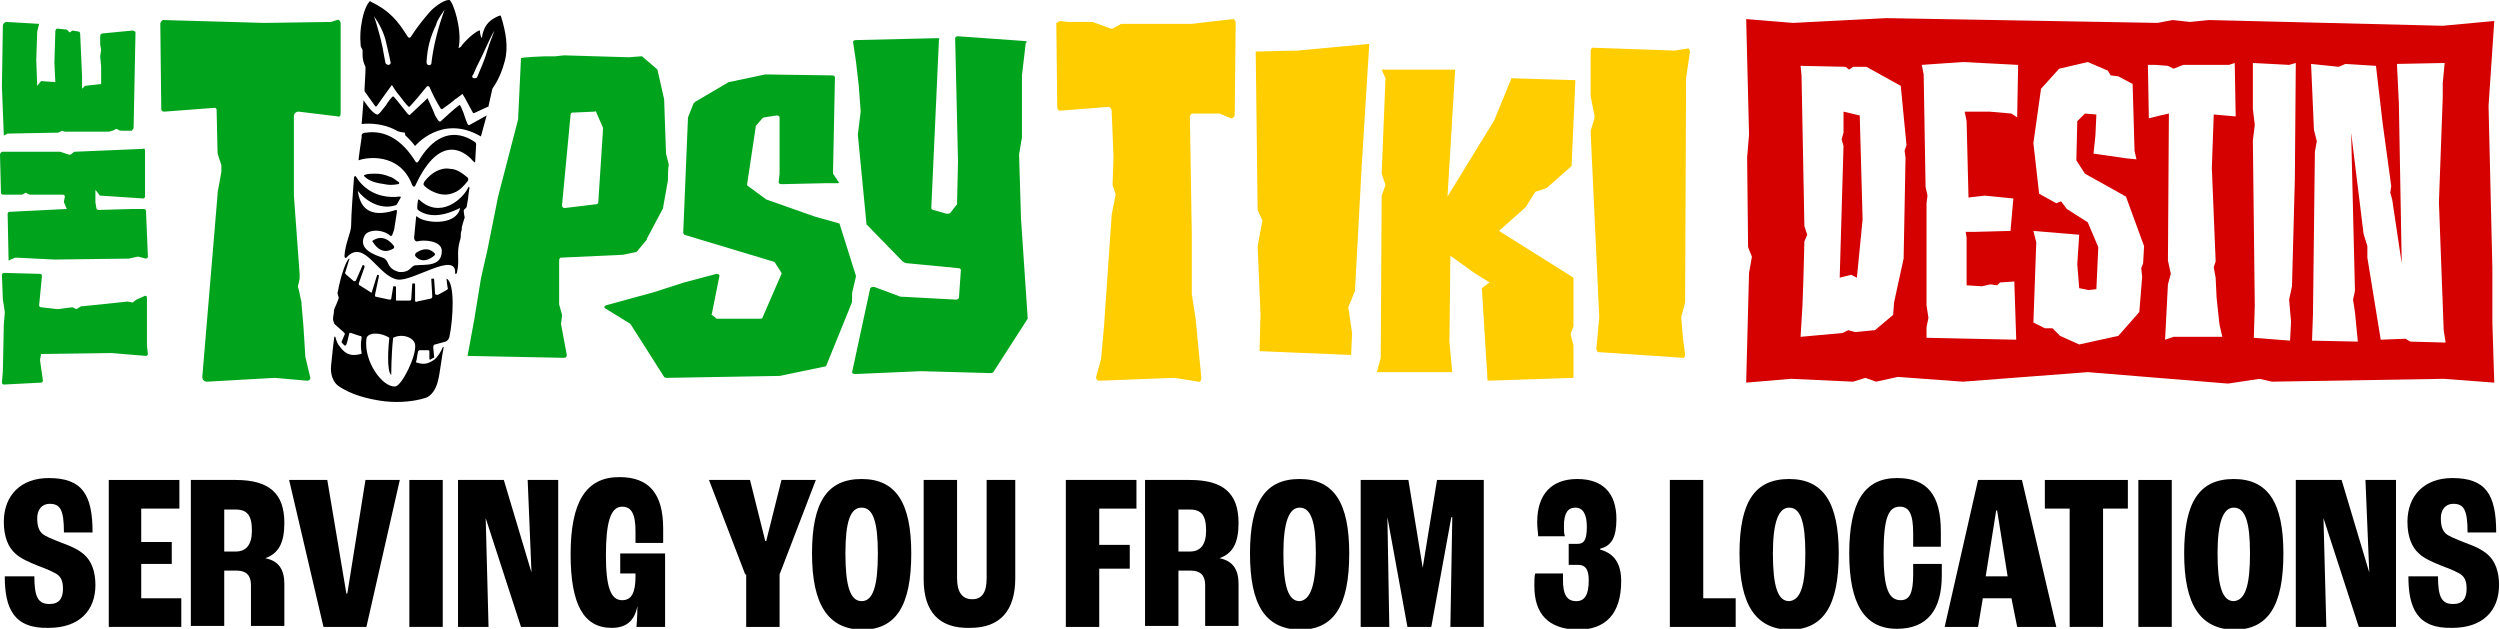 <?xml version="1.0" encoding="utf-8"?>
<!-- Generator: Adobe Illustrator 27.5.0, SVG Export Plug-In . SVG Version: 6.00 Build 0)  -->
<svg version="1.1" id="Layer_1" xmlns="http://www.w3.org/2000/svg" xmlns:xlink="http://www.w3.org/1999/xlink" x="0px" y="0px"
	 viewBox="0 0 262 65.9" style="enable-background:new 0 0 262 65.9;" xml:space="preserve">
<style type="text/css">
	.st0{fill:#00A41C;}
	.st1{fill:#FFCD00;}
	.st2{fill:#D50000;}
</style>
<g>
	<g>
		<path class="st0" d="M34.7,2.3l0.6-0.2c0.2-0.1,0.4,0.1,0.4,0.4v9.4c0,0.2-0.1,0.4-0.3,0.3l-4.1-0.5c-0.3,0-0.5,0.2-0.5,0.5v8.3
			l0.6,8.2c0,0.2,0,0.3,0,0.5l-0.1,0.5c-0.1,0.2-0.1,0.4,0,0.6l0.3,1.4c0,0.1,0,0.1,0,0.2l0.2,2.3l0.2,3.2l0.5,2.1
			c0.1,0.2-0.1,0.4-0.3,0.4l-3.4-0.3L21.7,40c-0.3,0-0.5-0.2-0.5-0.5l1.6-19.1c0-0.1,0-0.2,0-0.2l0.4-2.2c0-0.2,0-0.5,0-0.7
			l-0.3-0.9c0-0.1-0.1-0.2-0.1-0.4l-0.1-4.5c0-0.1-0.1-0.2-0.2-0.2l-5.3,0.4c-0.2,0-0.3-0.1-0.3-0.3l-0.1-8.9c0-0.2,0.2-0.4,0.3-0.4
			l10.6,0.3L34.7,2.3z M70,18.9l-0.5,2.8v0.1L67.8,25c0,0,0,0,0,0.1l-1,1.2l-0.1,0.1l-1.4,0.3l0,0L58.8,27c-0.1,0-0.2,0.1-0.2,0.3
			v4.5c0,0,0,0,0,0.1l0.3,1.1c0,0,0,0,0,0.1l-0.1,0.8c0,0,0,0,0,0.1l0.6,3.2c0,0.2-0.1,0.3-0.3,0.3L49,37.3l0.7-3.8l0,0l0.7-4.3l0,0
			l0.7-3.1l1.1-5.5l0,0l2.1-8.1c0,0,0,0,0-0.1l0.3-6.3c0-0.1,2.4-0.2,2.5-0.2h1.1l0,0l0.9-0.1l0,0L65.9,6l0,0l1.3-0.1
			c0.1,0,0.1,0,0.2,0.1l1.4,1.2l0.1,0.1l0.7,3.1l0,0l0.2,5.7l0,0l0.3,1.2C70,17.4,70,18.8,70,18.9z M63.2,13.5v-0.1l-0.7-1.6
			c0-0.1-0.1-0.2-0.2-0.1L60,11.8c-0.1,0-0.2,0.1-0.2,0.2l-0.9,9.5c0,0.2,0.1,0.3,0.3,0.3l3.3-0.4c0.1,0,0.2-0.1,0.2-0.2L63.2,13.5z
			 M89.3,30.7l0.4-1.7c0,0,0,0,0-0.1L88,23.5c0,0,0-0.1-0.1-0.1l-2.5-0.7l0,0l-5.1-1.8l0,0l-1.9-1.4c-0.1,0-0.1-0.1-0.1-0.2l0.9-6
			v-0.1l0.7-0.8c0,0,0.1-0.1,0.2-0.1l1.3-0.2c0.2,0,0.3,0.1,0.3,0.2v5.9l0,0l-0.1,0.9c0,0.1,0.1,0.2,0.3,0.2l4.6-0.1h1.3
			c0.1,0,0.2-0.1,0.1-0.1l-0.6-0.9v-0.1l0.2-10c0-0.1-0.1-0.2-0.3-0.2l-6.9-0.1h-0.1l-3.8,0.8c0,0-0.1,0-0.2,0.1l-3.4,2
			c0,0,0,0.1-0.1,0.1l-0.6,1.5l0,0l-0.5,12.1c0,0.1,0.1,0.1,0.1,0.2l9.3,2.8c0.1,0,0.2,0.1,0.2,0.1l0.7,1.1v0.1l-2,4.6
			c0,0.1-0.2,0.1-0.3,0.1h-4.4c-0.1,0-0.2,0-0.2-0.1L74.6,33c0,0-0.1-0.1,0-0.1l0.8-4c0-0.1-0.1-0.2-0.3-0.2l-3.4,0.9l-3.1,1
			L63.5,32c-0.2,0.1-0.2,0.2-0.1,0.3l2.6,1.6l0.1,0.1l3.5,5.5c0.1,0.1,0.2,0.1,0.3,0.1l11.6-0.2c0,0,0.1,0,0.2,0l4.8-1
			c0.1,0,0.1-0.1,0.1-0.1l2.6-6.4c0.1-0.2,0.1-0.4,0.1-0.7L89.3,30.7z M107.4,4.3l-7-0.5c-0.2,0-0.3,0.1-0.3,0.2l0.3,12.9l-0.1,4.4
			v0.1l-0.7,0.9c-0.1,0.1-0.2,0.1-0.4,0.1L97.8,22c-0.1,0-0.2-0.1-0.2-0.2l0.8-17.6C98.5,4,98.4,4,98.2,4l-8.5,0.2
			c-0.2,0-0.3,0.1-0.3,0.2l0.3,2L90,9l0.2,2.7l0,0l-0.3,2.4l0,0l0.9,9.3v0.1l3.7,3.8c0.2,0.2,0.4,0.3,0.7,0.3l5.2,0.5
			c0.2,0,0.3,0.1,0.3,0.2l-0.2,2.9c0,0.1-0.2,0.2-0.3,0.2l-5.6-0.3c-0.1,0-0.1,0-0.2,0l-2.7-1c-0.2-0.1-0.4,0-0.5,0.1L89.3,39
			c0,0.1,0.1,0.2,0.3,0.2l6.9-0.3l0,0l7.3,0.2c0.1,0,0.2,0,0.3-0.1l3.6-5.6v-0.1L107,22.9l-0.2-6.7l0,0L107,15
			c0-0.2,0.1-0.4,0.1-0.6V7.9l0,0l0.4-3.4C107.7,4.4,107.6,4.3,107.4,4.3z"/>
		<path class="st0" d="M4.3,37.1l-0.1,0.6c0,0,0,0,0,0.1l0.3,2.1c0,0.1-0.1,0.2-0.2,0.2l-3.9,0.2c-0.1,0-0.2-0.1-0.2-0.2l0.1-1.2
			L0.4,34l0,0l0.1-1.2c0,0,0,0,0-0.1L0.4,32l0,0l-0.1-0.6l0,0l-0.1-2.6c0-0.1,0.1-0.2,0.2-0.2l3.8,0.1c0.1,0,0.2,0.1,0.2,0.2L4.1,32
			c0,0.1,0.1,0.2,0.2,0.2L6,32.4l0,0l1.6-0.2L8,32.4l0.5-0.3c0,0,0,0,0.1,0l4.8-0.5l0.5,0.1l0.4-0.3l0.9-0.4c0.1,0,0.2,0,0.2,0.2v5
			l0,0l0.1,0.9c0,0.1-0.1,0.2-0.2,0.2L11.7,37l0,0L4.3,37.1z M15.2,15.8v4.8c0,0.1-0.1,0.2-0.2,0.2l-4.5-0.3c0,0-0.1,0-0.1-0.1
			L10,19.9v1.3l0,0l0.1,0.6c0,0.1,0.1,0.2,0.2,0.2l3.7-0.1h1.1c0.1,0,0.2,0.1,0.2,0.2l0.2,4.8c0,0.1-0.1,0.2-0.2,0.2l-0.8-0.2h-0.1
			l-0.9,0.2l0,0l-7.8,0.1l0,0l-4-0.2H1.6l-0.7,0.3l-0.1-4.9c0-0.1,0.1-0.2,0.2-0.2l6-0.3l-0.3-0.7v-0.1l0.1-0.5
			c0-0.1-0.1-0.2-0.2-0.2H3.1l-0.4-0.2l-0.4,0.2h-2c-0.1,0-0.2-0.1-0.2-0.2l-0.1-4c0-0.1,0.1-0.3,0.3-0.3h5.9c0,0,0,0,0.1,0l0.9,0.3
			c0.1,0,0.1,0,0.2,0l0.4-0.3h0.1l7.1-0.3C15.1,15.5,15.2,15.6,15.2,15.8z M0.3,2.7c0-0.2,0.2-0.4,0.4-0.4l3.4,0.2L3.9,3.3l-0.1,3
			L3.9,9l0.4-0.5l1.5,0.1l-0.1-2l0.1-3.3C5.8,3.1,5.9,3,6,3l1,0.1l0.3,0.3l0.3-0.2l0.6,0.1c0.1,0,0.2,0.1,0.2,0.2L8.6,8v1.3L8.9,9
			l1.7-0.2l0-1.8l-0.1-1.1l0.1-0.7l-0.1-0.5V3.8c0-0.2,0.1-0.3,0.3-0.3l3.1-0.3c0.1,0,0.3,0.1,0.3,0.2l-0.2,10
			c0,0.1-0.1,0.2-0.2,0.3h-0.9c-0.2,0-0.4,0-0.5-0.1l-0.2-0.1l-0.4,0.2c-0.1,0-0.3,0.1-0.4,0.1H6.8l-0.3-0.1l-0.4,0.2L0.9,14H0.8
			l-0.4,0.2L0.2,9.1L0.3,2.7z"/>
		<path d="M39.1,25.2c0.3-0.2,1.2-0.7,2.2,0.6c0,0.1,0,0.2,0,0.2c-0.3,0.2-1.3,0.8-2.2-0.6C39,25.3,39,25.2,39.1,25.2z M45.6,26.6
			c-0.2-0.2-0.8-0.9-2-0.1c-0.1,0.1-0.1,0.2-0.1,0.3c0.2,0.3,0.9,0.9,2,0C45.6,26.7,45.6,26.6,45.6,26.6z M37.9,14.2v0.2
			c0,0.1-0.4,2.5-0.3,2.4c0.7-0.3,4.3-0.9,5.6,2.6c0.1,0.2,0.2,0.2,0.3,0.1c2.8-6.1,5.6-3.2,6.1-2.6c0.2,0.2,0.2,0.1,0.2,0l0,0
			l0.1-1.8c0-0.1-0.1-0.2-0.1-0.2c-2.2-1.5-4.2-0.7-5.7,1.6c-0.3,0.5-0.4,0.8-0.7,0.2c-1.7-2.6-3.6-3-5-2.8
			C38.1,13.9,37.9,14,37.9,14.2z M42,20.7c0-0.1,0-0.1-0.1-0.1c-2.6,0.3-4-1.1-4.6-2.1c-0.1-0.1-0.1-0.1-0.2,0.1
			c-0.1,1.3-0.3,4-0.3,5c0,0.8-0.6,1.8-0.7,3.2c0,0.2,0.1,0.3,0.2,0.2c1.9-2.1,3.3,2,5.4,2.3c1.6,0.2,6.1-3,6-0.7
			c0,0.2,0.2,0.1,0.2-0.1c0.3-1.3-0.1-1.9,0.3-3.3c0.1-0.2,0.1-0.6,0.1-0.8c0.1-0.3,0.1-0.4,0.1-0.6c0.1-0.4,0.2-0.7,0.3-1
			c0,0-0.1-0.5-0.1-0.7s0.2-0.2,0.3-0.4c0.2-1,0.2-1.5,0.3-2c0-0.1-0.1-0.2-0.1-0.1c-0.6,1.3-3,3.4-5.2,1.3c0,0-0.1,0-0.1,0.1
			c-0.1,0.7-0.1,0.9,0,1c1.6,1.2,3.8,0.1,4.4-0.2c0,0,0,0,0,0.1c-0.5,1.8-3.7,1.5-4.5,0.8c-0.1-0.1-0.1,0-0.1,0.1l-0.2,2.1
			c0,0.2,0.1,0.4,0.3,0.4c0.7-0.2,2.6-0.1,2.6,1c0,1.7-1.8,1.4-2.7,1.5c-0.6,0-0.5,0.8-1.8,0.7l0,0c-1.4-0.4-0.9-1.2-1.7-1.5
			c-0.9-0.3-2.6-0.9-1.9-2.3c0.4-0.7,1.9-0.7,2.7,0c0.2,0.2,0.3-0.4,0.4-0.6l0.3-1.9c0-0.1,0-0.2-0.1-0.2c-3,1-3.8-0.5-4-2
			c0,0,0-0.1,0,0c0.6,0.8,2.2,2.1,4,1.5l0.1-0.1L42,20.7z M44.5,19c-0.1,0.2-0.2,0.3,0,0.5s0.5,0.4,0.7,0.5c0.8,0.4,1.6,0.6,2.6,0.1
			c0.4-0.2,0.8-0.6,1.2-1.1c0.1-0.1,0.1-0.3,0-0.4c-0.6-0.5-1.2-0.9-1.8-0.9C46.2,17.5,45.2,18.1,44.5,19z M41.7,19.3
			c0.1,0,0.2-0.1,0.1-0.2c-0.3-0.2-0.6-0.5-1-0.6c-0.5-0.2-0.9-0.3-1.5-0.3c-0.3,0-0.7,0-1,0.1c-0.2,0.1-0.2,0.1-0.1,0.2
			c0.5,0.5,1.3,0.7,2.1,0.8C40.7,19.4,41.2,19.4,41.7,19.3z M38.7,0.2c0-0.1,0.1-0.1,0.2,0c0.6,0.3,1.4,0.7,2.3,1.6
			c0.5,0.5,1,1.2,1.5,2C42.8,4,43,4,43.1,3.8C43.6,3,44.3,2.1,45,1.3C45.4,0.8,46.5,0,47,0c0,0,0,0,0.1,0c0.4,0.2,1.3,3,1,4.8
			c-0.1,0.4,0,0.2,0.2,0.1c0.4-0.6,1.4-1.5,1.9-1.7h0.1c0,0.6,0.2,0.8,0.2,0.8c0.1-0.8,0.4-1.6,1.3-2.1c0.2-0.1,0.7-0.4,0.7-0.2
			c0.5,1.6,0.8,3.2,0.4,4.7c-0.5,1.9-1.2,2.7-1.3,2.9l-0.4,1.8c0,0.1,0,0.1-0.1,0.1l-1.3,0.6c-0.2,0.1-0.2,0.1-0.3-0.1l-0.6-1.1
			c0-0.1-0.1-0.1-0.1-0.2l-0.3-0.5c-0.1-0.1-0.1-0.1-0.1,0c-0.3,0.2-0.5,0.4-0.7,0.5c-0.2,0.2-0.6,0.5-1.3,1c-0.1,0.1-0.1,0-0.2,0
			c-0.5-0.8-0.8-1.4-1.2-2.3c-0.1-0.1-0.2-0.1-0.3,0c-0.4,0.5-0.4,0.5-0.9,1.1c-0.6,0.7-0.8,0.9-0.9,1c-0.1,0-0.3-0.2-0.9-1
			c-0.4-0.5-0.5-0.6-0.8-1.1C41.1,8.9,41,8.9,41,9c-0.6,0.8-1,1.4-1.5,2.1c-0.1,0.1-0.1,0.1-0.2,0l-1-1.4c-0.1-0.1-0.1-0.2-0.1-0.3
			l0.1-1.9c0-0.2,0-0.4,0-0.5C38.1,6.6,38,6.2,38,5.8c0-0.1,0-0.3,0-0.5c0-0.1-0.2-0.4-0.2-0.5c-0.1-1.1,0-1.9,0.1-2.4
			C38.1,1.1,38.5,0.4,38.7,0.2z M49.7,8.2c0.1,0,0.2,0,0.3-0.1c0.4-1,0.8-1.8,1.1-2.9c0.2-0.7,0.6-1.6,0.7-2c0,0,0-0.1,0,0
			c-0.5,0.9-1,2.1-1.4,2.9s-0.6,1.2-0.8,1.7C49.4,8,49.5,8.2,49.7,8.2z M44.7,6.5c0,0.4,0.4,0.4,0.5,0.2c0.2-1.8,0.7-3.8,1.4-5.7
			c0,0,0-0.1,0,0c-0.2,0.3-0.8,1.1-0.9,1.6C45.1,3.9,44.8,4.9,44.7,6.5z M39.2,1.7C39.5,2.6,39.9,4,40.1,5c0.1,0.6,0.2,1.1,0.3,1.6
			c0,0.1,0.2,0.2,0.3,0.2s0.1,0,0.2-0.1c0.1-0.1,0-0.3,0-0.3c-0.1-0.6-0.2-0.9-0.4-1.8C40.3,3.5,39.7,2.4,39.2,1.7
			C39.2,1.6,39.2,1.7,39.2,1.7z M38.1,10.5L37.9,13c0,0,1.9-0.3,3.7,0.7c0.1,0.1,0.7,0.2,0.8,0.2c0.1,0.1,0,0.3,0.2,0.4
			c0.3,0.3,0.6,0.6,0.9,1c0,0,2.8-3.4,6.9-1l0.6-2.2l-1.8,1c-0.2,0.1-0.3-0.4-0.4-0.6c-0.3-1-0.6-1.5-0.6-1.5c-0.1,0-0.7,0.5-2,1.7
			c-0.2,0.2-0.4-0.3-0.6-0.6c-0.1-0.3-0.6-1.4-0.7-1.6c-0.1-0.2-0.1-0.3-0.2-0.1c-0.4,0.4-1.2,1.1-1.6,1.5c-0.2,0.2-0.2,0.2-0.4,0
			c-0.8-1-1.4-1.8-1.5-1.8s-0.5,0.5-0.8,1c-0.2,0.2-0.7,1-0.9,0.9C38.9,11.8,38.1,10.5,38.1,10.5z M47.1,35.3
			c-0.1,0.3-0.2,0.4-0.4,0.5l-1.1,0.3c-0.1,0-0.2,0.1-0.2,0.3l0.1,1v0.1c0,0,0,0-0.1,0c-0.1,0.1-0.2,0.1-0.3,0.2c0,0-0.1,0-0.1-0.1
			v-0.8c0-0.1-0.1-0.1-0.2-0.1c-0.2,0-0.6,0-0.8,0c-0.1,0-0.2,0.1-0.2,0.2c-0.1,0.4-0.1,0.8-0.2,1c0,0.1,0,0.1,0.1,0.1
			c0.6,0.2,1.1,0.2,1.8-0.3c0.3-0.2,0.7-0.8,0.9-1.3c0-0.1,0.1,0,0.1,0c-0.2,0.9-0.4,2.8-0.6,3.5c-0.2,0.9-0.7,1.6-1.3,1.8
			c-1.6,0.5-3.4,0.5-4.7,0.3l0,0c-1.3-0.2-3.1-0.6-4.5-1.6c-0.5-0.4-0.8-1.2-0.7-2.1c0.1-0.8,0.2-2.1,0.3-2.7c0-0.2,0.1-0.6,0.2-0.1
			c0.1,0.3,0.2,0.6,0.4,0.8c0.7,1,1.4,1,2.2,0.8c0.1,0,0.1-0.1,0.1-0.1c-0.1-0.5-0.1-1.1,0-1.6c0-0.1,0-0.2-0.2-0.2l-0.9-0.3
			c-0.1,0-0.2-0.1-0.2,0.1c-0.1,0.3-0.2,0.9-0.3,1.1c-0.1,0.2-0.1,0.1-0.2,0.1C36,36.1,36,36.1,35.9,36l0,0
			c-0.1-0.1-0.1-0.1-0.1-0.2l0.3-0.7c0.1-0.1,0-0.2-0.1-0.3L35.1,34c-0.1-0.1-0.2-0.4-0.2-0.6l0,0c0-0.2,0.1-0.5,0.1-0.9
			c0-0.1,0.5-1.1,0.5-1.3c0-0.1-0.2-0.5-0.1-0.6c0.3-1.7,0.9-3.4,1.2-3.5c0,0,0.1,0.1,0,0.1l-0.4,1.3c-0.1,0.1,0,0.2,0.1,0.3
			l0.7,0.6c0.1,0.1,0.2,0.1,0.3,0l0.7-1.6c0,0,0.1-0.1,0.1,0c0,0,0.1,0,0.1,0.1V28l-0.6,1.7c0,0.1,0,0.2,0.1,0.2l1.1,0.7
			c0.1,0.1,0.2,0.1,0.2-0.1l0.5-1.6c0-0.1,0.1-0.1,0.1-0.1c0.1,0,0.1,0,0.1,0.1V29l-0.4,1.9c0,0.1,0,0.2,0.1,0.2l1.4,0.3
			c0.1,0,0.2,0,0.2-0.1l0.2-1.2c0-0.1,0-0.1,0.1-0.1h0.1c0,0,0.1,0,0.1,0.1v1.3c0,0.1,0,0.1,0.1,0.1h1.3c0.1,0,0.2,0,0.2-0.2
			l0.1-1.5c0-0.1,0-0.1,0.1-0.1s0.1,0,0.1,0s0.1,0,0.1,0.1v1.7c0,0.1,0.1,0.2,0.2,0.1l1.4-0.3c0.1,0,0.2-0.1,0.2-0.2
			c0-0.4-0.1-1.5-0.1-1.8c0-0.1,0-0.1,0.1-0.1h0.1c0,0,0.1,0,0.1,0.1l0.1,1.5c0,0.1,0.2,0.1,0.3,0.1l0.9-0.5
			c0.1-0.1,0.2-0.1,0.1-0.3l-0.1-0.8v-0.1C47.7,29.6,47.5,33.4,47.1,35.3z M43.5,36.1c-0.1-0.7-1.3-1.2-2.3-0.7
			C41,37.2,41,39.3,41,39.3c-0.5-0.4-0.3-3-0.2-3.9c-0.9-0.6-2.3-0.6-2.4,0.1c-0.3,2.4,1.7,5.1,3,5C42.1,40.5,43.7,37.2,43.5,36.1z"
			/>
		<path class="st1" d="M177.1,5.5l-0.4,2.7c0,0,0,0,0,0.1l-0.1,23.3v0.1l-0.4,1.5c0,0.1,0,0.1,0,0.2l0.2,2.3l0,0l0.2,1.4
			c0,0.2-0.1,0.5-0.2,0.4l-8.9-0.6c-0.1,0-0.2-0.2-0.2-0.4l0.3-3.2v-0.1l-0.9-19.3c0-0.1,0-0.1,0-0.2l0.4-1.3c0-0.1,0-0.2,0-0.3
			l-0.4-2V10V5.4c0-0.2,0.1-0.4,0.2-0.4l8.6,0.3l0,0l1.3-0.2C177,5,177.1,5.2,177.1,5.5z M111.1,2.2l0.8,0.1l0,0h2.5h0.1l1.9,0.7
			c0.1,0,0.1,0,0.2,0l0.9-0.5h0.1h7.3l0,0l4.3-0.5c0.2,0,0.3,0.2,0.3,0.4l-0.1,9.6c0,0.3-0.2,0.4-0.4,0.4l-1.2-0.5h-0.1H125
			c-0.2,0-0.3,0.2-0.3,0.4l0.2,12.2v6.2c0,0,0,0,0,0.1l0.4,2.6l0.6,6.2c0,0.2-0.1,0.5-0.3,0.4l-2.5-0.4c0,0,0,0-0.1,0l-7.8,0.3
			c-0.2,0-0.4-0.2-0.3-0.5l0.5-1.8c0,0,0,0,0-0.1l0.3-3.3l0.8-11.6c0,0,0,0,0-0.1l0.4-2c0-0.1,0-0.2,0-0.2l-0.3-0.9c0,0,0-0.1,0-0.2
			l0.1-2.7l0,0l-0.2-4.9c0-0.2-0.2-0.4-0.3-0.4l-5.1,0.4c-0.2,0-0.3-0.2-0.3-0.4l-0.1-8.8C110.8,2.4,111,2.2,111.1,2.2z M143.5,4.6
			l-0.8,12.9l-0.7,13l-0.7,1.7l0.4,2.7l-0.1,2.3l-9.6-0.4l0.1-3.9l-0.3-7.1l0.5-2.7l-0.5-1.1l-0.2-16.6l4.4-0.1L143.5,4.6z
			 M165.1,8.4l-0.4,9l-2.6,2.3l-1.2,0.4l-1,1.6l-2.8,2.5l7.8,4.9v5.1l-0.3,0.8l0.3,1.2v3.4l-9,0.3l-0.6-9.7l0.8-0.6l-1.6-1l-2.5-1.8
			l-0.1,9l0.3,3.2h-7.9l0.4-1.5l0.1-17l0.4-1.1l-0.4-1.2l0.4-10l-0.4-0.9h7.7l-0.8,13.3l4.9-8l1.8-4.4L165.1,8.4z"/>
		<path class="st2" d="M194.9,12.1l0.3,10.9l-0.5,5.1l-0.1,1l-0.6-0.3l-1.2,0.3l0.4-13.8l-0.2-0.7l0.2-0.7v-2.2L194.9,12.1z
			 M261.2,33.8l0.2,6.3l-5.3-0.4l-18,0.3l-1.3-0.3l-3.3,0.5L218.8,39l-13.1,1l-6.8-0.5l-2.3,0.5l-1.1-0.4l-1.3,0.4l-6.5-0.3
			l-4.7,0.4l0.3-11.5l0.3-1.7l-0.4-1l-0.1-9.4l0.2-2.4L183,2l4.9,0.4l9.8-0.5l28.4,0.5l1.6-0.3l1.8,0.2l2-0.2L256,2.7l5.4-0.5
			l-0.6,8.9l0.4,17L261.2,33.8z M199.6,15.8l0.2-0.6L199.2,9l-3.6-2h-1.4l-0.4,0.3L193.4,7l-4.7-0.1l0.1,1l0.3,15.8l0.3,0.9
			l-0.3,0.7l-0.1,3.8l-0.1,2.9l-0.2,3.3l4.4-0.4l0.6-0.3l0.7,0.2l2.1-0.2l1.9-1.6l0.1-1.3l0.3-1.4l0.7-3.2l0.2-10.6L199.6,15.8z
			 M211.5,6.8l-5.8-0.3l-4.3,0.3l0.2,1l0.2,11.8l0.2,0.9l-0.1,0.8V32l0.2,1.3l-0.2,1v1.1l9.4,0.2l-0.2-6.1l-1.5,0.1l-0.3,0.3
			l-0.7-0.1l-0.9,0.2l-1.6-0.1v-5l-0.1-0.6h0.9l3.8-0.1l0.3-3.4l-3-0.3l-1.7,0.2l-0.2-8l-0.2-1h2.6l2.3,0.2l0.6,0.4L211.5,6.8z
			 M224.7,25.8l-1.9-5.2l-4.3-2.4l-0.9-1.4l0.1-4.1l0.8-0.8l1.2,0.1l-0.1,2.2l-0.2,1.9l3.5,0.5l1,0.1l-0.2-0.9l-0.2-7L222,8
			l-0.8-0.1l-0.3-0.5l-2.1-0.9l-3,0.7l-1.9,2.1l-0.8,5.7l0.6,5.3l1.8,1l0.5-0.2l0.6,0.8l2.2,1.4l1.1,2.6l-0.2,4.4l-0.8,0.1l-1-0.2
			l-0.2-2.5l0.2-3.1l-4.8-0.4l0.3,1.2l-0.3,8.4l1.2,0.6h0.8l0.8,0.8l2,0.9l4.1-0.9l2.2-2.5l0.3-3.7l-0.1-0.9l0.2-0.5L224.7,25.8z
			 M234.2,6.6l-0.6,0.2h-4.8l-1,0.4l-0.6-0.3l-1.3-0.1h-0.8l0.1,5.6l1.2-0.3l0.9-0.2l-0.1,15.4l0.3,1.4l-0.3,1.1l-0.3,5.8l0.9-0.3
			h5.1l-0.3-1.3l-0.3-2.8l-0.1-2.1L232,28l0.2-0.6l-0.4-9.8L232,12l2.3,0.2L234.2,6.6z M240.6,6.6l-0.7,0.2l-3.8-0.2v4.8l0.2,1.7
			l-0.2,1.6l0.2,17.3l-0.1,3.4l3.8,0.3l0.1-2l-0.2-2.3l0.3-1.4l0.3-11.2L240.6,6.6z M255.6,21.2l0.4-11V8.7l0.2-2.1l-5,0.1l0.2,4.1
			l0.3,16.8l-1-6.7l-0.2-0.7l0.1-0.7l-0.9-6.6l-0.7-6l-3.2-0.2L245.1,7l-2.9-0.3l0.3,6.9l0.3,1.2l-0.2,1.1l-0.2,17l-0.1,2.8l4.8,0.1
			l-0.3-3.1l-0.2-1.3l0.2-0.9l-0.4-16.6l1.3,10.6l0.4,1.3V27l1.4,8.6l2.6-0.1l0.5,0.3l3.7,0.1l-0.2-1.3L255.6,21.2z"/>
	</g>
	<g>
		<path d="M0.5,60.4h3.1c0,2.2,0.4,2.9,1.6,2.9c1,0,1.4-0.6,1.4-1.6c0-0.8-0.2-1.2-0.6-1.5c-0.3-0.2-0.9-0.5-2-0.9
			c-1-0.4-1.9-0.8-2.4-1.3c-0.7-0.6-1.2-1.7-1.2-3.3c0-2.8,1.8-4.6,4.7-4.6c3.5,0,4.6,1.7,4.6,5.7h-3c0-2.4-0.4-3-1.5-3
			c-0.8,0-1.3,0.6-1.3,1.5c0,0.9,0.2,1.3,0.5,1.6s1.1,0.6,2.1,1c1.1,0.4,1.7,0.7,2.3,1.2c0.8,0.7,1.2,1.8,1.2,3.2
			c0,2.7-1.7,4.5-4.9,4.5C1.4,65.9,0.5,63.7,0.5,60.4z"/>
		<path d="M11.3,50.3h7.5v3h-4v3.5h3.2v2.3h-3.2v3.6H19v3h-7.6V50.3z"/>
		<path d="M20,50.3h4.7c3.5,0,5.1,1.4,5.1,4.5c0,2.1-0.6,3.2-2,3.7v0c1.5,0.3,2,1.3,2,2.7v4.4h-3.5v-4.3c0-1-0.5-1.5-1.5-1.5h-1.3
			v5.8H20V50.3z M24.7,57.8c1.1,0,1.7-0.7,1.7-2.2c0-1.6-0.5-2.2-1.7-2.2h-1.2v4.4H24.7z"/>
		<path d="M30.3,50.3h4l2,11.9h0.1l1.9-11.9h3.6l-3.5,15.4h-4.5L30.3,50.3z"/>
		<path d="M42.9,50.3h3.5v15.4h-3.5V50.3z"/>
		<path d="M48,50.3h4.8l2.9,9.7h0l-0.4-9.7h3.2v15.4h-3.9l-3.7-11.4h0l0.3,11.4H48V50.3z"/>
		<path d="M69.4,65.7h-2.7c0,0,0.1-1,0.1-2.2h0c-0.3,1.6-1.2,2.3-2.7,2.3c-2.9,0-4.3-2.4-4.3-7.7c0-5.5,1.6-8.1,5.1-8.1
			c3.1,0,4.6,1.7,4.6,5.4c0,0.5,0,1.1,0,1.5h-2.9c0-0.5,0-1,0-1.2c0-1.8-0.4-2.6-1.4-2.6c-1.2,0-1.7,1.6-1.7,5.1
			c0,3.3,0.5,4.7,1.7,4.7c1,0,1.4-0.8,1.4-2.5v-0.3h-1.6V58h4.7V65.7z"/>
		<path d="M78.1,60.2l-3.8-9.9h4.3l1.6,6.4h0.1l1.6-6.4h3.6l-3.8,9.9v5.5h-3.5V60.2z"/>
		<path d="M85.1,58c0-5.4,1.6-7.8,5.2-7.8c3.6,0,5.2,2.5,5.2,7.8c0,5.5-1.6,8-5.2,8C86.8,65.9,85.1,63.4,85.1,58z M92,58
			c0-3.3-0.5-4.8-1.7-4.8s-1.7,1.5-1.7,4.8c0,3.4,0.5,5,1.7,5S92,61.4,92,58z"/>
		<path d="M96.8,60.7V50.3h3.5v10.3c0,1.4,0.5,2.2,1.6,2.2c1,0,1.5-0.7,1.5-2.2V50.3h3v10.3c0,3.4-1.6,5.2-4.7,5.2
			C98.4,65.9,96.8,64.1,96.8,60.7z"/>
		<path d="M111.7,50.3h7.4v3h-3.9v3.8h3.2v2.5h-3.2v6.1h-3.5V50.3z"/>
		<path d="M120,50.3h4.7c3.5,0,5.1,1.4,5.1,4.5c0,2.1-0.6,3.2-2,3.7v0c1.5,0.3,2,1.3,2,2.7v4.4h-3.5v-4.3c0-1-0.5-1.5-1.5-1.5h-1.3
			v5.8H120V50.3z M124.7,57.8c1.1,0,1.7-0.7,1.7-2.2c0-1.6-0.5-2.2-1.7-2.2h-1.2v4.4H124.7z"/>
		<path d="M131,58c0-5.4,1.6-7.8,5.2-7.8c3.6,0,5.2,2.5,5.2,7.8c0,5.5-1.6,8-5.2,8C132.6,65.9,131,63.4,131,58z M137.9,58
			c0-3.3-0.5-4.8-1.7-4.8c-1.1,0-1.7,1.5-1.7,4.8c0,3.4,0.5,5,1.7,5C137.3,62.9,137.9,61.4,137.9,58z"/>
		<path d="M142.7,50.3h4.9l1.5,9.2h0l1.5-9.2h4.9v15.4h-3.5l0.2-11.5h-0.1l-2.1,11.5h-2.5l-2.1-11.5h0l0.2,11.5h-3V50.3z"/>
		<path d="M160.8,61.4c0-0.5,0-1.1,0.1-1.3h2.9c0,0.4,0,0.6,0,0.7c0,1.5,0.4,2.2,1.4,2.2c0.9,0,1.3-0.7,1.3-2.2
			c0-1.2-0.4-1.6-1.1-1.6h-1v-2.2h0.9c0.7,0,1-0.4,1-1.8c0-1.3-0.4-2-1.2-2c-0.8,0-1.2,0.6-1.2,1.9c0,0.5,0,0.8,0.1,1.1h-2.8
			c0-0.3-0.1-0.8-0.1-1.5c0-2.9,1.5-4.5,4.2-4.5c2.7,0,4.1,1.5,4.1,4.2c0,1.9-0.5,2.8-1.7,3.1v0.1c1.5,0.4,2.2,1.5,2.2,3.3
			c0,3.4-1.6,5.1-4.6,5.1C162.3,65.9,160.8,64.4,160.8,61.4z"/>
		<path d="M175,50.3h3.5v12.4h3.4v3H175V50.3z"/>
		<path d="M182.3,58c0-5.4,1.6-7.8,5.2-7.8c3.6,0,5.2,2.5,5.2,7.8c0,5.5-1.6,8-5.2,8C184,65.9,182.3,63.4,182.3,58z M189.2,58
			c0-3.3-0.5-4.8-1.7-4.8c-1.1,0-1.7,1.5-1.7,4.8c0,3.4,0.5,5,1.7,5C188.7,62.9,189.2,61.4,189.2,58z"/>
		<path d="M193.8,58c0-5.4,1.6-7.9,5-7.9c3.2,0,4.6,1.8,4.6,5.6c0,0.4,0,1.1,0,1.6h-2.9c0-0.6,0-1.1,0-1.4c0-2-0.4-2.8-1.4-2.8
			c-1.2,0-1.7,1.2-1.7,4.9c0,3.6,0.5,4.9,1.8,4.9c0.9,0,1.3-0.7,1.3-2.7c0-0.3,0-0.8,0-1.1h3c0,0.3,0,0.7,0,1.2
			c0,3.6-1.5,5.6-4.7,5.6C195.4,65.9,193.8,63.3,193.8,58z"/>
		<path d="M210.8,62.7h-3l-0.5,3h-3.5l3.5-15.4h4.6l3.6,15.4h-4.1L210.8,62.7z M210.4,60.4l-1.1-6.9h-0.1l-1.1,6.9H210.4z"/>
		<path d="M216.9,53.3h-2.6v-3h8.7v3h-2.6v12.4h-3.5V53.3z"/>
		<path d="M224.1,50.3h3.5v15.4h-3.5V50.3z"/>
		<path d="M228.9,58c0-5.4,1.6-7.8,5.2-7.8c3.6,0,5.2,2.5,5.2,7.8c0,5.5-1.6,8-5.2,8C230.6,65.9,228.9,63.4,228.9,58z M235.8,58
			c0-3.3-0.5-4.8-1.7-4.8c-1.1,0-1.7,1.5-1.7,4.8c0,3.4,0.5,5,1.7,5C235.3,62.9,235.8,61.4,235.8,58z"/>
		<path d="M240.6,50.3h4.8l2.9,9.7h0l-0.4-9.7h3.2v15.4h-3.9l-3.7-11.4h0l0.3,11.4h-3.2V50.3z"/>
		<path d="M252.4,60.4h3.1c0,2.2,0.4,2.9,1.6,2.9c1,0,1.4-0.6,1.4-1.6c0-0.8-0.2-1.2-0.6-1.5c-0.3-0.2-0.9-0.5-2-0.9
			c-1-0.4-1.9-0.8-2.4-1.3c-0.7-0.6-1.2-1.7-1.2-3.3c0-2.8,1.8-4.6,4.7-4.6c3.5,0,4.6,1.7,4.6,5.7h-3c0-2.4-0.4-3-1.5-3
			c-0.8,0-1.3,0.6-1.3,1.5c0,0.9,0.2,1.3,0.5,1.6s1.1,0.6,2.1,1c1.1,0.4,1.7,0.7,2.3,1.2c0.8,0.7,1.2,1.8,1.2,3.2
			c0,2.7-1.7,4.5-4.9,4.5C253.3,65.9,252.4,63.7,252.4,60.4z"/>
	</g>
</g>
</svg>
